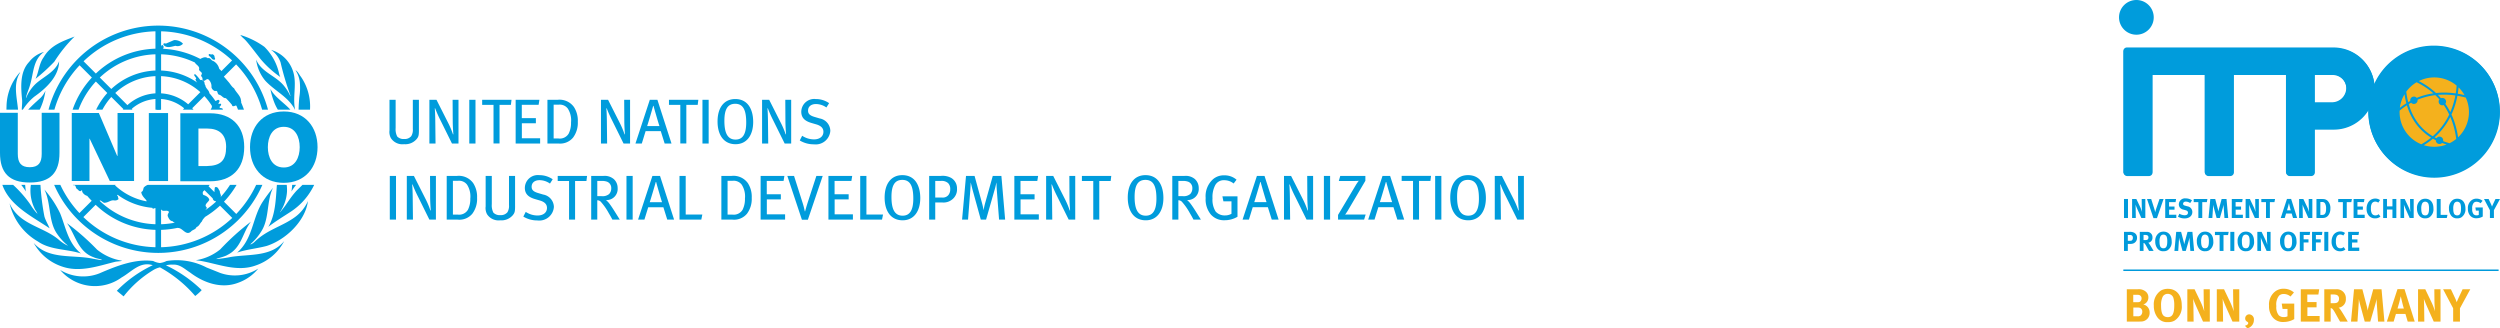 <svg xmlns="http://www.w3.org/2000/svg" id="Ebene_1" data-name="Ebene 1" viewBox="0 0 393.731 51.713"><defs><style>.cls-1{fill:#009adb;}.cls-2{fill:#f4b11d;}.cls-3{fill:#009cdc;}.cls-4{fill:none;}</style></defs><path class="cls-1" d="M397.594,11.832a10.274,10.274,0,0,0-9.393,6.039,6.45,6.45,0,0,0-6.415-5.751H349.239a.566.566,0,0,0-.546.546V31.715a.566.566,0,0,0,.546.547h3.452a.565.565,0,0,0,.547-.547V16.349h8.26V31.715a.566.566,0,0,0,.547.547h3.452a.566.566,0,0,0,.547-.547V16.349h8.261V31.715a.546.546,0,0,0,.547.547h3.395a.566.566,0,0,0,.547-.547V24.952h3.021a6.426,6.426,0,0,0,5.457-3.085c-.004.117-.009.234-.009.352a10.345,10.345,0,1,0,10.331-10.387m-16.067,8.92h-2.733V16.349h2.733A2.195,2.195,0,0,1,383.801,18.479a2.261,2.261,0,0,1-2.274,2.274m14.435,6.646q-.197-.062-.389-.139a5.463,5.463,0,0,1-3.426-5.069c0-.076.002-.152.005-.227a11.152,11.152,0,0,1,1.146-.847,9.405,9.405,0,0,0,1.44,2.928,8.423,8.423,0,0,0,2.372,2.168,11.259,11.259,0,0,1-1.538,1.048l.389.139a11.353,11.353,0,0,0,1.436-1.017c.147.084.298.164.452.24h.001l-.001.013a.582.582,0,0,0,.989.415c.233.088.473.167.72.242a5.494,5.494,0,0,1-3.597.106m2.47-1.345a.579.579,0,0,0-.48.255c-.099-.049-.196-.1-.291-.152.116-.103.229-.208.34-.316a10.823,10.823,0,0,0,2.131-2.89q.14.325.264.664a12.951,12.951,0,0,1,.666,2.805,5.525,5.525,0,0,1-1.037.669q-.532-.142-1.026-.324a.601.601,0,0,0,.014-.129.581.581,0,0,0-.581-.581m-3.455-5.817v-0a10.58,10.58,0,0,1,2.798-.717q.334.323.638.673l.001 0a.581.581,0,0,0,.684.886v.001a10.728,10.728,0,0,1,.861,1.493,10.382,10.382,0,0,1-2.585,3.419h-.001A8.122,8.122,0,0,1,395,23.853a9.166,9.166,0,0,1-1.413-2.918c.127-.075.255-.149.384-.219a.581.581,0,0,0,1.014-.389.665.665,0,0,0-.008-.091m4.371.648v-.002a.568.568,0,0,0,.114-.344.581.581,0,0,0-.582-.581.57.57,0,0,0-.218.043q-.233-.269-.482-.522.357-.029.722-.037a12.602,12.602,0,0,1,2.028.126,12.657,12.657,0,0,1-.534,1.961c-.083.226-.171.447-.264.664a11.069,11.069,0,0,0-.784-1.308m-.44-1.767q-.522.011-1.031.065A11.679,11.679,0,0,0,395.168,17.305a5.466,5.466,0,0,1,5.963.713c-.024.35-.068.767-.143,1.23a13.025,13.025,0,0,0-2.079-.13m-4.082-1.627a11.453,11.453,0,0,1,2.643,1.744,10.912,10.912,0,0,0-2.622.716.582.582,0,0,0-1.026.377.636.636,0,0,0,.01.107v.001c-.11.059-.22.122-.33.186a12.513,12.513,0,0,1-.303-1.651,5.496,5.496,0,0,1,1.628-1.48M393.211,20.799a11.403,11.403,0,0,0-1.023.728,5.413,5.413,0,0,1,.737-2.143,11.861,11.861,0,0,0,.286,1.415m8.145,5.364a13.213,13.213,0,0,0-.651-2.646q-.177-.485-.389-.945.213-.46.389-.945a12.854,12.854,0,0,0,.546-2.009c.507.085.949.188,1.305.285l.013.004-.197-.386c-.311-.078-.668-.155-1.065-.222.06-.366.1-.704.126-1.003a5.463,5.463,0,0,1,.939,1.225q.106.189.197.386a5.466,5.466,0,0,1-1.213,6.257" transform="translate(-14.284 -4.643)"></path><path class="cls-2" d="M351.5,55.279c-.161.007-.374.015-.653.015h-1.606v-5.096h1.723a1.671,1.671,0,0,1,1.254.367,1.139,1.139,0,0,1,.418.909,1.127,1.127,0,0,1-.345.851.975.975,0,0,1-.469.264,1.269,1.269,0,0,1,1.012,1.283A1.342,1.342,0,0,1,351.5,55.279Zm-.227-4.143a1.026,1.026,0,0,0-.425-.066h-.594v1.166h.609a.949.949,0,0,0,.44-.066.649.649,0,0,0,.264-.521A.552.552,0,0,0,351.273,51.136Zm.029,1.987a1.201,1.201,0,0,0-.396-.044h-.638V54.457h.667a.741.741,0,0,0,.477-.117.77.77,0,0,0,.264-.594A.62.62,0,0,0,351.302,53.123Z" transform="translate(-14.284 -4.643)"></path><path class="cls-2" d="M356.757,55.139a1.943,1.943,0,0,1-1.019.235,1.876,1.876,0,0,1-1.657-.719,3.016,3.016,0,0,1-.587-1.892,2.588,2.588,0,0,1,1.151-2.383,2.266,2.266,0,0,1,1.056-.249c1.356,0,2.192.99,2.192,2.588A2.574,2.574,0,0,1,356.757,55.139Zm-.176-3.571a.922.922,0,0,0-.895-.645.888.888,0,0,0-.792.447,2.967,2.967,0,0,0-.257,1.393c0,.88.147,1.43.455,1.65a1.012,1.012,0,0,0,.609.176c.711,0,1.012-.543,1.012-1.84A4.085,4.085,0,0,0,356.581,51.568Z" transform="translate(-14.284 -4.643)"></path><path class="cls-2" d="M361.244,55.293l-.873-1.95c-.286-.638-.594-1.357-.689-1.672.037.418.044,1.019.051,1.444l.029,2.178h-.99v-5.096h1.136l.975,2.038a9.858,9.858,0,0,1,.557,1.445c-.037-.396-.073-1.049-.081-1.4l-.022-2.082h.975v5.096Z" transform="translate(-14.284 -4.643)"></path><path class="cls-2" d="M365.885,55.293l-.873-1.95c-.286-.638-.594-1.357-.689-1.672.037.418.044,1.019.051,1.444l.029,2.178h-.99v-5.096h1.136l.975,2.038a9.857,9.857,0,0,1,.557,1.445c-.037-.396-.073-1.049-.081-1.4l-.022-2.082h.975v5.096Z" transform="translate(-14.284 -4.643)"></path><path class="cls-2" d="M368.224,56.357l-.389-.411c.323-.073.528-.242.528-.418,0-.095-.044-.147-.191-.235a.543.543,0,0,1-.286-.513.632.632,0,0,1,.638-.631.787.787,0,0,1,.733.88A1.351,1.351,0,0,1,368.224,56.357Z" transform="translate(-14.284 -4.643)"></path><path class="cls-2" d="M373.921,55.352a2.045,2.045,0,0,1-1.738-.777,2.694,2.694,0,0,1-.543-1.782,2.571,2.571,0,0,1,1.063-2.317,2.104,2.104,0,0,1,1.239-.359,2.42,2.42,0,0,1,1.62.587l-.543.638a1.612,1.612,0,0,0-1.063-.396,1.038,1.038,0,0,0-.733.257,2.209,2.209,0,0,0-.433,1.642,2.041,2.041,0,0,0,.381,1.452,1.132,1.132,0,0,0,.799.286,1.205,1.205,0,0,0,.579-.125V53.299h-.777l-.132-.836h1.972v2.434A3.279,3.279,0,0,1,373.921,55.352Z" transform="translate(-14.284 -4.643)"></path><path class="cls-2" d="M376.64,55.293v-5.096h2.904l-.132.836h-1.745v1.181h1.459v.836h-1.445v1.364H379.61v.88Z" transform="translate(-14.284 -4.643)"></path><path class="cls-2" d="M382.829,55.293c-.198-.337-.279-.477-.477-.836-.506-.917-.66-1.166-.843-1.246a.52.52,0,0,0-.161-.044v2.126h-1.005v-5.096h1.899a1.412,1.412,0,0,1,1.496,1.496,1.311,1.311,0,0,1-1.137,1.408.971.971,0,0,1,.213.213c.293.367,1.225,1.98,1.225,1.98Zm-.535-4.201a1.847,1.847,0,0,0-.579-.073h-.367V52.397h.345c.44,0,.631-.044.77-.169a.696.696,0,0,0,.198-.513A.596.596,0,0,0,382.293,51.092Z" transform="translate(-14.284 -4.643)"></path><path class="cls-2" d="M388.811,55.293l-.191-2.72c-.022-.323-.037-.579-.037-.851-.059.293-.103.477-.191.785l-.807,2.786h-.873l-.726-2.676c-.066-.249-.154-.609-.205-.902,0,.301-.015.601-.037.917l-.176,2.662h-1.019l.477-5.096h1.312l.667,2.552a7.949,7.949,0,0,1,.176.807c.044-.264.103-.528.183-.829l.689-2.53h1.305l.455,5.096Z" transform="translate(-14.284 -4.643)"></path><path class="cls-2" d="M393.481,55.293l-.359-1.21H391.626l-.359,1.21h-1.071l1.672-5.111h1.107l1.606,5.111Zm-.887-3.087c-.051-.235-.205-.902-.205-.902s-.147.601-.242.983c-.095.367-.161.609-.271.946h.997S392.704,52.698,392.594,52.206Z" transform="translate(-14.284 -4.643)"></path><path class="cls-2" d="M397.58,55.293l-.873-1.95c-.286-.638-.594-1.357-.689-1.672.037.418.044,1.019.051,1.444l.029,2.178h-.99v-5.096h1.136l.975,2.038a9.857,9.857,0,0,1,.557,1.445c-.037-.396-.073-1.049-.081-1.4l-.022-2.082h.975v5.096Z" transform="translate(-14.284 -4.643)"></path><path class="cls-2" d="M401.708,53.196v2.097H400.637V53.196l-1.584-2.999h1.232l.653,1.393a4.495,4.495,0,0,1,.257.653c.059-.147.161-.396.271-.638l.66-1.408h1.21Z" transform="translate(-14.284 -4.643)"></path><line class="cls-1" x1="334.409" y1="42.562" x2="393.511" y2="42.562"></line><rect class="cls-1" x="334.409" y="42.444" width="59.102" height="0.236"></rect><path class="cls-1" d="M348.796,38.98v-3h.63v3Z" transform="translate(-14.284 -4.643)"></path><path class="cls-1" d="M351.529,38.98,351.015,37.832c-.168-.376-.35-.799-.406-.984.022.246.026.6.03.851l.017,1.282h-.583v-3h.669l.574,1.2a5.794,5.794,0,0,1,.328.85c-.022-.233-.043-.617-.047-.825l-.013-1.226h.574v3Z" transform="translate(-14.284 -4.643)"></path><path class="cls-1" d="M353.985,39.002h-.548l-1.019-3.022h.661l.496,1.563a5.402,5.402,0,0,1,.138.522,5.756,5.756,0,0,1,.173-.6l.509-1.485h.635Z" transform="translate(-14.284 -4.643)"></path><path class="cls-1" d="M355.29,38.98v-3h1.71l-.078.492h-1.027v.695h.859v.492h-.85v.803h1.135v.518Z" transform="translate(-14.284 -4.643)"></path><path class="cls-1" d="M358.32,39.045a2.146,2.146,0,0,1-1.023-.272l.225-.471a1.702,1.702,0,0,0,.824.242c.345,0,.527-.143.527-.41,0-.194-.125-.315-.393-.389l-.332-.091a.908.908,0,0,1-.591-.38.867.867,0,0,1-.125-.458.964.964,0,0,1,1.075-.928,1.761,1.761,0,0,1,1.001.302l-.285.432a1.293,1.293,0,0,0-.699-.229c-.246,0-.419.143-.419.345,0,.155.082.233.332.302l.363.099a.902.902,0,0,1,.76.894C359.559,38.644,359.067,39.045,358.32,39.045Z" transform="translate(-14.284 -4.643)"></path><path class="cls-1" d="M361.839,36.481h-.717v2.499h-.613V36.481h-.734v-.501h2.163Z" transform="translate(-14.284 -4.643)"></path><path class="cls-1" d="M364.619,38.98l-.112-1.602c-.013-.19-.022-.341-.022-.501-.035.173-.06.281-.112.462l-.475,1.64h-.514l-.427-1.576c-.039-.147-.091-.358-.121-.531,0,.177-.009.354-.022.54l-.104,1.567h-.6l.281-3h.773l.393,1.502a4.697,4.697,0,0,1,.104.475c.026-.155.06-.311.108-.488l.406-1.489h.768l.268,3Z" transform="translate(-14.284 -4.643)"></path><path class="cls-1" d="M365.772,38.98v-3H367.482l-.078.492H366.377v.695h.859v.492h-.85v.803h1.135v.518Z" transform="translate(-14.284 -4.643)"></path><path class="cls-1" d="M369.408,38.98l-.514-1.148c-.168-.376-.35-.799-.406-.984.022.246.026.6.03.851l.017,1.282h-.583v-3h.669l.574,1.2a5.793,5.793,0,0,1,.328.85c-.022-.233-.043-.617-.047-.825l-.013-1.226h.574v3Z" transform="translate(-14.284 -4.643)"></path><path class="cls-1" d="M372.49,36.481h-.717v2.499h-.613V36.481h-.734v-.501h2.163Z" transform="translate(-14.284 -4.643)"></path><path class="cls-1" d="M375.418,38.98l-.212-.712h-.881l-.212.712h-.63l.984-3.009h.652l.945,3.009Zm-.522-1.817c-.03-.138-.121-.531-.121-.531s-.086.354-.143.578c-.056.216-.095.358-.16.557h.587S374.96,37.452,374.895,37.163Z" transform="translate(-14.284 -4.643)"></path><path class="cls-1" d="M377.831,38.98l-.514-1.148c-.168-.376-.35-.799-.406-.984.022.246.026.6.03.851l.017,1.282h-.583v-3h.669l.574,1.2a5.794,5.794,0,0,1,.328.85c-.022-.233-.043-.617-.047-.825l-.013-1.226h.574v3Z" transform="translate(-14.284 -4.643)"></path><path class="cls-1" d="M381,38.531a1.027,1.027,0,0,1-.73.432c-.112.009-.255.017-.432.017h-.73v-3h.604c.173,0,.401.009.522.017a1.018,1.018,0,0,1,.656.298,1.582,1.582,0,0,1,.41,1.196A1.716,1.716,0,0,1,381,38.531Zm-.527-1.826a.496.496,0,0,0-.475-.25h-.276v2.033h.324c.397,0,.578-.307.578-.941A1.681,1.681,0,0,0,380.474,36.705Z" transform="translate(-14.284 -4.643)"></path><path class="cls-1" d="M384.597,36.481h-.717v2.499h-.613V36.481h-.734v-.501h2.163Z" transform="translate(-14.284 -4.643)"></path><path class="cls-1" d="M384.955,38.98v-3h1.71l-.078.492H385.56v.695h.859v.492h-.85v.803h1.135v.518Z" transform="translate(-14.284 -4.643)"></path><path class="cls-1" d="M388.349,39.032a1.225,1.225,0,0,1-.98-.414,1.566,1.566,0,0,1-.363-1.075,1.922,1.922,0,0,1,.203-.932,1.289,1.289,0,0,1,1.148-.695,1.226,1.226,0,0,1,.76.237l-.272.41a.79.79,0,0,0-.479-.168.622.622,0,0,0-.509.259,1.379,1.379,0,0,0-.168.773,1.675,1.675,0,0,0,.125.803.623.623,0,0,0,.578.337.776.776,0,0,0,.514-.194l.276.38A1.226,1.226,0,0,1,388.349,39.032Z" transform="translate(-14.284 -4.643)"></path><path class="cls-1" d="M391.077,38.98V37.642H390.214v1.338h-.6v-3h.6v1.166h.863V35.98h.613v3Z" transform="translate(-14.284 -4.643)"></path><path class="cls-1" d="M393.793,38.98l-.514-1.148c-.168-.376-.35-.799-.406-.984.022.246.026.6.03.851l.017,1.282h-.583v-3h.669l.574,1.2a5.793,5.793,0,0,1,.328.85c-.022-.233-.043-.617-.047-.825l-.013-1.226h.574v3Z" transform="translate(-14.284 -4.643)"></path><path class="cls-1" d="M396.863,38.89a1.143,1.143,0,0,1-.6.138,1.104,1.104,0,0,1-.976-.423,1.775,1.775,0,0,1-.345-1.114,1.524,1.524,0,0,1,.678-1.403,1.334,1.334,0,0,1,.622-.147c.799,0,1.291.583,1.291,1.524A1.516,1.516,0,0,1,396.863,38.89Zm-.104-2.102a.542.542,0,0,0-.527-.38.523.523,0,0,0-.466.263,1.746,1.746,0,0,0-.151.82c0,.518.086.842.268.971a.597.597,0,0,0,.358.104c.419,0,.596-.319.596-1.084A2.402,2.402,0,0,0,396.759,36.787Z" transform="translate(-14.284 -4.643)"></path><path class="cls-1" d="M399.635,38.98h-1.584v-3h.617v2.5h1.075Z" transform="translate(-14.284 -4.643)"></path><path class="cls-1" d="M401.901,38.89a1.144,1.144,0,0,1-.6.138,1.104,1.104,0,0,1-.976-.423,1.775,1.775,0,0,1-.345-1.114,1.524,1.524,0,0,1,.678-1.403,1.334,1.334,0,0,1,.622-.147c.799,0,1.291.583,1.291,1.524A1.516,1.516,0,0,1,401.901,38.89Zm-.104-2.102a.542.542,0,0,0-.527-.38.523.523,0,0,0-.466.263,1.746,1.746,0,0,0-.151.82c0,.518.086.842.268.971a.597.597,0,0,0,.358.104c.419,0,.596-.319.596-1.084A2.402,2.402,0,0,0,401.798,36.787Z" transform="translate(-14.284 -4.643)"></path><path class="cls-1" d="M404.302,39.015a1.204,1.204,0,0,1-1.023-.458,1.586,1.586,0,0,1-.319-1.049,1.514,1.514,0,0,1,.626-1.364,1.239,1.239,0,0,1,.73-.212,1.425,1.425,0,0,1,.954.345l-.319.375a.949.949,0,0,0-.626-.233.612.612,0,0,0-.432.151,1.301,1.301,0,0,0-.255.967,1.202,1.202,0,0,0,.224.855.666.666,0,0,0,.471.168.71.71,0,0,0,.341-.073V37.806h-.458l-.078-.492h1.161v1.433A1.932,1.932,0,0,1,404.302,39.015Z" transform="translate(-14.284 -4.643)"></path><path class="cls-1" d="M407.057,37.746v1.235h-.63V37.746l-.932-1.766h.725l.384.82a2.645,2.645,0,0,1,.151.384c.034-.086.095-.233.16-.376l.389-.829h.712Z" transform="translate(-14.284 -4.643)"></path><path class="cls-1" d="M350.333,42.957a1.245,1.245,0,0,1-.6.099h-.332v1.105H348.796V41.161h.79a1.471,1.471,0,0,1,.833.147.843.843,0,0,1,.432.777A.921.921,0,0,1,350.333,42.957Zm-.548-1.308h-.384v.915h.315c.246,0,.319-.03.402-.155a.535.535,0,0,0,.073-.311A.394.394,0,0,0,349.785,41.649Z" transform="translate(-14.284 -4.643)"></path><path class="cls-1" d="M352.746,44.161c-.117-.199-.164-.281-.281-.492-.298-.54-.389-.686-.496-.734a.306.306,0,0,0-.095-.026v1.252h-.591V41.161H352.401a.832.832,0,0,1,.881.881.772.772,0,0,1-.669.829.574.574,0,0,1,.125.125c.173.216.721,1.166.721,1.166Zm-.315-2.474a1.092,1.092,0,0,0-.341-.043h-.216v.812h.203c.259,0,.371-.026.453-.099a.409.409,0,0,0,.117-.302A.351.351,0,0,0,352.431,41.688Z" transform="translate(-14.284 -4.643)"></path><path class="cls-1" d="M355.639,44.071a1.144,1.144,0,0,1-.6.138,1.104,1.104,0,0,1-.976-.423,1.775,1.775,0,0,1-.345-1.114,1.524,1.524,0,0,1,.678-1.403,1.334,1.334,0,0,1,.622-.147c.799,0,1.291.583,1.291,1.524A1.516,1.516,0,0,1,355.639,44.071Zm-.104-2.102a.542.542,0,0,0-.527-.38.523.523,0,0,0-.466.263,1.746,1.746,0,0,0-.151.82c0,.518.086.842.268.971a.597.597,0,0,0,.358.104c.419,0,.596-.319.596-1.084A2.402,2.402,0,0,0,355.535,41.968Z" transform="translate(-14.284 -4.643)"></path><path class="cls-1" d="M359.248,44.161l-.112-1.602c-.013-.19-.022-.341-.022-.501-.035.173-.06.281-.112.462l-.475,1.64h-.514l-.427-1.576c-.039-.147-.091-.358-.121-.531,0,.177-.009.354-.022.54l-.104,1.567h-.6l.281-3h.773l.393,1.502a4.694,4.694,0,0,1,.104.475c.026-.155.06-.311.108-.488l.406-1.489h.768l.268,3Z" transform="translate(-14.284 -4.643)"></path><path class="cls-1" d="M362.193,44.071a1.144,1.144,0,0,1-.6.138,1.104,1.104,0,0,1-.976-.423,1.775,1.775,0,0,1-.345-1.114,1.524,1.524,0,0,1,.678-1.403,1.334,1.334,0,0,1,.622-.147c.799,0,1.291.583,1.291,1.524A1.516,1.516,0,0,1,362.193,44.071Zm-.104-2.102a.542.542,0,0,0-.527-.38.523.523,0,0,0-.466.263,1.746,1.746,0,0,0-.151.82c0,.518.086.842.268.971a.597.597,0,0,0,.358.104c.419,0,.596-.319.596-1.084A2.402,2.402,0,0,0,362.089,41.968Z" transform="translate(-14.284 -4.643)"></path><path class="cls-1" d="M365.185,41.662h-.717v2.499h-.613V41.662h-.734v-.501h2.163Z" transform="translate(-14.284 -4.643)"></path><path class="cls-1" d="M365.543,44.161V41.161h.63v3Z" transform="translate(-14.284 -4.643)"></path><path class="cls-1" d="M368.613,44.071a1.143,1.143,0,0,1-.6.138,1.104,1.104,0,0,1-.976-.423,1.775,1.775,0,0,1-.345-1.114,1.524,1.524,0,0,1,.678-1.403,1.334,1.334,0,0,1,.622-.147c.799,0,1.291.583,1.291,1.524A1.516,1.516,0,0,1,368.613,44.071Zm-.104-2.102a.542.542,0,0,0-.527-.38.523.523,0,0,0-.466.263,1.746,1.746,0,0,0-.151.82c0,.518.086.842.268.971a.597.597,0,0,0,.358.104c.419,0,.596-.319.596-1.084A2.402,2.402,0,0,0,368.509,41.968Z" transform="translate(-14.284 -4.643)"></path><path class="cls-1" d="M371.255,44.161l-.514-1.148c-.168-.376-.35-.799-.406-.984.022.246.026.6.03.851l.017,1.282h-.583V41.161h.669l.574,1.2a5.793,5.793,0,0,1,.328.85c-.022-.233-.043-.617-.047-.825l-.013-1.226h.574v3Z" transform="translate(-14.284 -4.643)"></path><path class="cls-1" d="M375.297,44.071a1.144,1.144,0,0,1-.6.138,1.104,1.104,0,0,1-.976-.423,1.775,1.775,0,0,1-.345-1.114,1.524,1.524,0,0,1,.678-1.403,1.334,1.334,0,0,1,.622-.147c.799,0,1.291.583,1.291,1.524A1.516,1.516,0,0,1,375.297,44.071Zm-.104-2.102a.542.542,0,0,0-.527-.38.523.523,0,0,0-.466.263,1.746,1.746,0,0,0-.151.82c0,.518.086.842.268.971a.597.597,0,0,0,.358.104c.419,0,.596-.319.596-1.084A2.402,2.402,0,0,0,375.193,41.968Z" transform="translate(-14.284 -4.643)"></path><path class="cls-1" d="M378.042,41.649h-.954v.686h.764v.492h-.764v1.334h-.604V41.161h1.628Z" transform="translate(-14.284 -4.643)"></path><path class="cls-1" d="M379.972,41.649h-.954v.686h.764v.492h-.764v1.334h-.604V41.161h1.628Z" transform="translate(-14.284 -4.643)"></path><path class="cls-1" d="M380.344,44.161V41.161h.63v3Z" transform="translate(-14.284 -4.643)"></path><path class="cls-1" d="M382.835,44.213a1.225,1.225,0,0,1-.98-.414,1.566,1.566,0,0,1-.363-1.075,1.922,1.922,0,0,1,.203-.932,1.289,1.289,0,0,1,1.148-.695,1.226,1.226,0,0,1,.76.237l-.272.41a.79.79,0,0,0-.479-.168.622.622,0,0,0-.509.259,1.379,1.379,0,0,0-.168.773,1.675,1.675,0,0,0,.125.803.623.623,0,0,0,.578.337.776.776,0,0,0,.514-.194l.276.38A1.226,1.226,0,0,1,382.835,44.213Z" transform="translate(-14.284 -4.643)"></path><path class="cls-1" d="M384.1,44.161V41.161h1.71l-.078.492h-1.027v.695h.859v.492H384.713v.803h1.135v.518Z" transform="translate(-14.284 -4.643)"></path><path class="cls-3" d="M397.649,11.941a10.274,10.274,0,0,0-9.393,6.039,6.45,6.45,0,0,0-6.415-5.751H349.294a.566.566,0,0,0-.546.546V31.823a.566.566,0,0,0,.546.547h3.452a.565.565,0,0,0,.547-.547V16.457h8.26V31.823a.566.566,0,0,0,.547.547h3.452a.566.566,0,0,0,.547-.547V16.457h8.261V31.823a.546.546,0,0,0,.547.547h3.395a.566.566,0,0,0,.547-.547V25.061h3.021a6.426,6.426,0,0,0,5.457-3.085c-.004.117-.009.234-.009.352a10.345,10.345,0,1,0,10.331-10.387m-16.067,8.92H378.849V16.457h2.733a2.195,2.195,0,0,1,2.274,2.13,2.261,2.261,0,0,1-2.274,2.274" transform="translate(-14.284 -4.643)"></path><path class="cls-3" d="M350.747,10.109a2.733,2.733,0,1,0-2.732-2.733,2.734,2.734,0,0,0,2.732,2.733" transform="translate(-14.284 -4.643)"></path><path class="cls-2" d="M400.452,21.637a12.658,12.658,0,0,0,.534-1.961,12.594,12.594,0,0,0-2.028-.126q-.365.009-.722.037.249.253.482.522a.57.57,0,0,1,.218-.043.581.581,0,0,1,.582.581.568.568,0,0,1-.114.344v.002a11.055,11.055,0,0,1,.784,1.308c.093-.217.181-.438.264-.664" transform="translate(-14.284 -4.643)"></path><path class="cls-4" d="M400.452,21.637a12.658,12.658,0,0,0,.534-1.961,12.594,12.594,0,0,0-2.028-.126q-.365.009-.722.037.249.253.482.522a.57.57,0,0,1,.218-.043.581.581,0,0,1,.582.581.568.568,0,0,1-.114.344v.002a11.055,11.055,0,0,1,.784,1.308C400.281,22.084,400.369,21.863,400.452,21.637Z" transform="translate(-14.284 -4.643)"></path><path class="cls-2" d="M401.362,19.406c.397.067.754.144,1.065.222a5.463,5.463,0,0,0-.939-1.225c-.027.3-.066.637-.126,1.003" transform="translate(-14.284 -4.643)"></path><path class="cls-4" d="M401.362,19.406c.397.067.754.144,1.065.222a5.463,5.463,0,0,0-.939-1.225C401.462,18.703,401.422,19.04,401.362,19.406Z" transform="translate(-14.284 -4.643)"></path><path class="cls-2" d="M392.98,19.492a5.413,5.413,0,0,0-.737,2.143,11.413,11.413,0,0,1,1.023-.728,11.883,11.883,0,0,1-.286-1.415" transform="translate(-14.284 -4.643)"></path><path class="cls-4" d="M392.98,19.492a5.413,5.413,0,0,0-.737,2.143,11.413,11.413,0,0,1,1.023-.728A11.883,11.883,0,0,1,392.98,19.492Z" transform="translate(-14.284 -4.643)"></path><path class="cls-2" d="M393.886,20.544v-.001a.641.641,0,0,1-.01-.107.582.582,0,0,1,1.026-.377,10.912,10.912,0,0,1,2.622-.716,11.456,11.456,0,0,0-2.643-1.744,5.497,5.497,0,0,0-1.628,1.48,12.512,12.512,0,0,0,.303,1.651c.11-.064.22-.127.33-.186" transform="translate(-14.284 -4.643)"></path><path class="cls-4" d="M393.886,20.544v-.001a.641.641,0,0,1-.01-.107.582.582,0,0,1,1.026-.377,10.912,10.912,0,0,1,2.622-.716,11.456,11.456,0,0,0-2.643-1.744,5.497,5.497,0,0,0-1.628,1.48,12.512,12.512,0,0,0,.303,1.651C393.666,20.666,393.776,20.603,393.886,20.544Z" transform="translate(-14.284 -4.643)"></path><path class="cls-2" d="M398.963,19.226a13.033,13.033,0,0,1,2.079.13c.076-.463.119-.88.143-1.23a5.466,5.466,0,0,0-5.963-.713,11.678,11.678,0,0,1,2.709,1.879q.509-.055,1.031-.065" transform="translate(-14.284 -4.643)"></path><path class="cls-4" d="M398.963,19.226a13.033,13.033,0,0,1,2.079.13c.076-.463.119-.88.143-1.23a5.466,5.466,0,0,0-5.963-.713,11.678,11.678,0,0,1,2.709,1.879Q398.441,19.237,398.963,19.226Z" transform="translate(-14.284 -4.643)"></path><path class="cls-2" d="M394.459,21.018a.581.581,0,0,1-.433-.193c-.129.07-.257.144-.384.219a9.166,9.166,0,0,0,1.413,2.918,8.121,8.121,0,0,0,2.374,2.137h.001A10.384,10.384,0,0,0,400.014,22.68a10.743,10.743,0,0,0-.861-1.493v-.001a.581.581,0,0,1-.684-.886l-.001-0c-.202-.234-.416-.458-.638-.673a10.584,10.584,0,0,0-2.798.717v0a.676.676,0,0,1,.007.091.582.582,0,0,1-.581.582" transform="translate(-14.284 -4.643)"></path><path class="cls-4" d="M394.459,21.018a.581.581,0,0,1-.433-.193c-.129.07-.257.144-.384.219a9.166,9.166,0,0,0,1.413,2.918,8.121,8.121,0,0,0,2.374,2.137h.001A10.384,10.384,0,0,0,400.014,22.68a10.743,10.743,0,0,0-.861-1.493v-.001a.581.581,0,0,1-.684-.886l-.001-0c-.202-.234-.416-.458-.638-.673a10.584,10.584,0,0,0-2.798.717v0a.676.676,0,0,1,.007.091A.582.582,0,0,1,394.459,21.018Z" transform="translate(-14.284 -4.643)"></path><path class="cls-2" d="M402.624,20.014l-.013-.004a13.357,13.357,0,0,0-1.305-.285A12.864,12.864,0,0,1,400.76,21.735q-.177.485-.389.945.213.459.389.945a13.217,13.217,0,0,1,.651,2.646,5.466,5.466,0,0,0,1.213-6.257" transform="translate(-14.284 -4.643)"></path><path class="cls-4" d="M402.624,20.014l-.013-.004a13.357,13.357,0,0,0-1.305-.285A12.864,12.864,0,0,1,400.76,21.735q-.177.485-.389.945.213.459.389.945a13.217,13.217,0,0,1,.651,2.646,5.466,5.466,0,0,0,1.213-6.257Z" transform="translate(-14.284 -4.643)"></path><path class="cls-2" d="M400.188,23.059a10.824,10.824,0,0,1-2.131,2.89c-.111.108-.224.213-.34.316.095.052.192.103.291.152a.581.581,0,0,1,1.062.327.605.605,0,0,1-.014.129q.495.182,1.026.324a5.523,5.523,0,0,0,1.037-.669,12.959,12.959,0,0,0-.666-2.805q-.125-.339-.264-.664" transform="translate(-14.284 -4.643)"></path><path class="cls-4" d="M400.188,23.059a10.824,10.824,0,0,1-2.131,2.89c-.111.108-.224.213-.34.316.095.052.192.103.291.152a.581.581,0,0,1,1.062.327.605.605,0,0,1-.014.129q.495.182,1.026.324a5.523,5.523,0,0,0,1.037-.669,12.959,12.959,0,0,0-.666-2.805Q400.327,23.384,400.188,23.059Z" transform="translate(-14.284 -4.643)"></path><path class="cls-2" d="M398.487,27.325a.582.582,0,0,1-.582-.581l.001-.013h-.001c-.154-.077-.305-.157-.452-.241a11.346,11.346,0,0,1-1.436,1.017,5.494,5.494,0,0,0,3.597-.106c-.247-.075-.487-.154-.72-.242a.579.579,0,0,1-.407.166" transform="translate(-14.284 -4.643)"></path><path class="cls-4" d="M398.487,27.325a.582.582,0,0,1-.582-.581l.001-.013h-.001c-.154-.077-.305-.157-.452-.241a11.346,11.346,0,0,1-1.436,1.017,5.494,5.494,0,0,0,3.597-.106c-.247-.075-.487-.154-.72-.242A.579.579,0,0,1,398.487,27.325Z" transform="translate(-14.284 -4.643)"></path><path class="cls-2" d="M394.794,24.151a9.403,9.403,0,0,1-1.44-2.928,11.146,11.146,0,0,0-1.146.848c-.003.076-.005.151-.005.227a5.462,5.462,0,0,0,3.426,5.069,11.264,11.264,0,0,0,1.538-1.048,8.42,8.42,0,0,1-2.372-2.168" transform="translate(-14.284 -4.643)"></path><path class="cls-4" d="M394.794,24.151a9.403,9.403,0,0,1-1.44-2.928,11.146,11.146,0,0,0-1.146.848c-.003.076-.005.151-.005.227a5.462,5.462,0,0,0,3.426,5.069,11.264,11.264,0,0,0,1.538-1.048A8.42,8.42,0,0,1,394.794,24.151Z" transform="translate(-14.284 -4.643)"></path><path class="cls-3" d="M76.653,39.231V32.35h-.978v6.881Zm6.284,0V32.35h-.928l.02,3.376c0,.759.08,1.848.1,2.048l-.06.02a13.198,13.198,0,0,0-.679-1.648l-1.919-3.795h-1.118v6.881h.968l-.04-3.615c-.01-.64-.03-1.328-.08-1.918l.06-.01a18.535,18.535,0,0,0,.839,1.888l1.809,3.655Zm6.483-3.436a3.925,3.925,0,0,0-.609-2.308,2.78,2.78,0,0,0-2.578-1.137H84.637v6.881h1.717a2.637,2.637,0,0,0,2.318-.928,3.889,3.889,0,0,0,.748-2.508Zm-1.067.12a3.752,3.752,0,0,1-.37,1.758,1.615,1.615,0,0,1-1.609.769h-.76V33.117h.78a1.588,1.588,0,0,1,1.449.61,3.428,3.428,0,0,1,.51,2.189Zm7.051,1.159V32.35H94.447v4.585a1.899,1.899,0,0,1-.25,1.139,1.334,1.334,0,0,1-1.119.45,1.384,1.384,0,0,1-1.089-.39A2.521,2.521,0,0,1,91.738,36.795v-4.445h-.968v4.805a2.05,2.05,0,0,0,.22,1.228,2.165,2.165,0,0,0,2.078.959,2.349,2.349,0,0,0,1.978-.808c.309-.38.359-.589.359-1.458Zm6.114.15a2.027,2.027,0,0,0-1.677-1.939l-.81-.24c-.739-.22-1.019-.499-1.019-.989,0-.64.48-1.039,1.25-1.039a2.893,2.893,0,0,1,1.638.539l.429-.679a3.65,3.65,0,0,0-2.108-.649A2.04,2.04,0,0,0,96.944,34.226c0,.98.589,1.48,1.627,1.779l.72.21c.77.22,1.139.61,1.139,1.169,0,.74-.59,1.199-1.489,1.199a3.386,3.386,0,0,1-1.858-.569l-.379.739a4.211,4.211,0,0,0,2.217.608,2.306,2.306,0,0,0,2.597-2.137Zm5.225-4.875h-4.624v.798h1.788v6.084h.948v-6.084H106.643l.1-.798Zm5.155,6.881c-.14-.22-.699-1.119-.998-1.588-.23-.36-.439-.659-.579-.85a3.218,3.218,0,0,0-.6-.639,1.748,1.748,0,0,0,1.837-1.888,1.89,1.89,0,0,0-.609-1.419,2.225,2.225,0,0,0-1.629-.498h-1.927v6.881h.958V36.184a.774.774,0,0,1,.62.311,9.303,9.303,0,0,1,1.189,1.718c.28.47.37.629.57,1.019Zm-1.347-4.954a1.272,1.272,0,0,1-.34.93,1.601,1.601,0,0,1-1.189.33h-.67V33.137h.72a2.315,2.315,0,0,1,.839.129,1.05,1.05,0,0,1,.64,1.01Zm3.375,4.954V32.35h-.978v6.881Zm6.524,0-2.218-6.881h-1.199l-2.258,6.881h.999l.6-1.948h2.388l.609,1.948Zm-1.898-2.746h-1.938c.12-.329.849-2.791.949-3.18h.06c.09.398.809,2.86.929,3.18Zm6.343,1.948h-2.617v-6.084h-.978v6.881h3.435l.16-.798Zm7.782-2.638a3.926,3.926,0,0,0-.609-2.308,2.78,2.78,0,0,0-2.578-1.137h-1.597v6.881H129.61a2.637,2.637,0,0,0,2.318-.928,3.89,3.89,0,0,0,.748-2.508Zm-1.068.12a3.757,3.757,0,0,1-.37,1.758,1.615,1.615,0,0,1-1.609.769h-.759V33.117h.779a1.589,1.589,0,0,1,1.45.61,3.428,3.428,0,0,1,.509,2.189Zm6.323,3.315v-.828h-2.877V36.044h2.207v-.807H135.044V33.137h2.648l.129-.788h-3.745v6.881Zm5.925-6.881h-1l-1.348,4.135c-.12.38-.2.639-.28.919-.07.25-.111.38-.14.519h-.06c-.02-.14-.06-.3-.111-.519-.07-.299-.179-.669-.259-.909l-1.319-4.145H138.281l2.298,6.901h.939l2.338-6.901Zm4.754,6.881v-.828h-2.878V36.044h2.208v-.807h-2.218V33.137h2.647l.13-.788h-3.745v6.881Zm4.745-.798h-2.618v-6.084h-.977v6.881h3.436l.159-.798Zm5.864-2.597c0-1.919-.798-3.607-2.827-3.607-1.689,0-2.786,1.268-2.786,3.536,0,2.068.937,3.576,2.837,3.576,1.749,0,2.776-1.398,2.776-3.506Zm-1.098.089c0,1.919-.61,2.688-1.679,2.688-1.35,0-1.759-1.199-1.759-2.958,0-1.769.489-2.678,1.709-2.678,1.299,0,1.729,1.08,1.729,2.948Zm6.882-1.579a1.89,1.89,0,0,0-.908-1.678,2.805,2.805,0,0,0-1.639-.319h-1.837v6.881h.958V36.533h1.139a2.116,2.116,0,0,0,1.45-.418,1.998,1.998,0,0,0,.838-1.769Zm-1.068.111a1.375,1.375,0,0,1-.289.909,1.129,1.129,0,0,1-.989.39h-1.08V33.137h.9a1.511,1.511,0,0,1,1.119.34,1.277,1.277,0,0,1,.34.98Zm8.65,4.774-.589-6.881h-1.358l-1.2,4.275a10.905,10.905,0,0,0-.239,1.079h-.02a10.851,10.851,0,0,0-.25-1.129l-1.159-4.224h-1.348l-.619,6.881h.938l.35-4.554c.03-.359.06-1.019.07-1.258h.02c.041.18.161.729.311,1.258l1.258,4.554h.829l1.369-4.774c.111-.37.21-.829.25-1.029h.02c.01.2.02.75.05,1.119l.359,4.684Zm5.306,0v-.828h-2.878V36.044h2.208v-.807h-2.218V33.137h2.647l.13-.788h-3.745v6.881Zm5.733,0V32.35h-.928l.02,3.376c0,.759.08,1.848.099,2.048l-.059.02a13.178,13.178,0,0,0-.68-1.648l-1.919-3.795h-1.117v6.881h.967l-.04-3.615c-.01-.64-.03-1.328-.08-1.918l.059-.01a18.726,18.726,0,0,0,.84,1.888l1.809,3.655Zm5.675-6.881h-4.624v.798h1.789v6.084h.948v-6.084h1.789l.099-.798Zm8.211,3.486c0-1.919-.798-3.607-2.826-3.607-1.689,0-2.787,1.268-2.787,3.536,0,2.068.938,3.576,2.837,3.576,1.748,0,2.776-1.398,2.776-3.506Zm-1.098.089c0,1.919-.61,2.688-1.678,2.688-1.35,0-1.759-1.199-1.759-2.958,0-1.769.489-2.678,1.709-2.678,1.299,0,1.728,1.08,1.728,2.948Zm7.002,3.306c-.14-.22-.698-1.119-.998-1.588-.229-.36-.439-.659-.579-.85a3.172,3.172,0,0,0-.6-.639,1.747,1.747,0,0,0,1.837-1.888,1.891,1.891,0,0,0-.608-1.419,2.221,2.221,0,0,0-1.628-.498h-1.928v6.881h.958V36.184a.77.77,0,0,1,.62.311,9.269,9.269,0,0,1,1.19,1.718c.28.47.369.629.569,1.019Zm-1.346-4.954a1.271,1.271,0,0,1-.34.93,1.604,1.604,0,0,1-1.19.33h-.67V33.137h.72a2.314,2.314,0,0,1,.839.129,1.05,1.05,0,0,1,.641,1.01Zm7.11,4.506v-3.217h-2.376l.159.789h1.27v1.959a2.061,2.061,0,0,1-1.019.26,1.902,1.902,0,0,1-1.48-.62,3.513,3.513,0,0,1-.489-2.079,3.96,3.96,0,0,1,.379-1.967,1.512,1.512,0,0,1,1.48-.88,2.334,2.334,0,0,1,1.468.519l.458-.599a2.866,2.866,0,0,0-1.946-.689,2.586,2.586,0,0,0-1.73.589,3.58,3.58,0,0,0-1.187,2.977,3.728,3.728,0,0,0,.798,2.578,2.719,2.719,0,0,0,2.179.928,3.955,3.955,0,0,0,2.036-.548Zm6.475.448-2.218-6.881h-1.198l-2.259,6.881h1l.598-1.948h2.389l.61,1.948Zm-1.898-2.746h-1.938c.12-.329.849-2.791.95-3.18h.059c.091.398.81,2.86.93,3.18Zm7.332,2.746V32.35H220.159l.021,3.376c0,.759.08,1.848.099,2.048l-.06.02a12.921,12.921,0,0,0-.68-1.648l-1.919-3.795h-1.117v6.881h.967l-.041-3.615c-.01-.64-.029-1.328-.08-1.918l.06-.01a18.688,18.688,0,0,0,.839,1.888l1.81,3.655Zm2.678,0V32.35h-.979v6.881Zm5.595-.798H226.832c-.249,0-.48,0-.689.01.12-.2.28-.399.429-.659l2.748-4.667v-.767h-3.956l-.229.798h2.358c.34,0,.589-.01.789-.03a6.742,6.742,0,0,0-.489.71l-2.777,4.667v.737h4.106l.241-.798Zm6.073.798-2.218-6.881h-1.198l-2.259,6.881h1l.598-1.948h2.389l.61,1.948Zm-1.898-2.746h-1.938c.12-.329.849-2.791.95-3.18h.059c.091.398.81,2.86.93,3.18Zm6.123-4.136h-4.624v.798h1.789v6.084h.946v-6.084h1.789l.101-.798Zm1.628,6.881V32.35h-.977v6.881Zm7.013-3.395c0-1.919-.798-3.607-2.826-3.607-1.689,0-2.787,1.268-2.787,3.536,0,2.068.938,3.576,2.836,3.576,1.75,0,2.777-1.398,2.777-3.506Zm-1.097.089c0,1.919-.61,2.688-1.68,2.688-1.348,0-1.758-1.199-1.758-2.958,0-1.769.489-2.678,1.709-2.678,1.299,0,1.728,1.08,1.728,2.948Zm7.081,3.306V32.35h-.927l.02,3.376c0,.759.08,1.848.099,2.048l-.059.02a13.445,13.445,0,0,0-.68-1.648l-1.92-3.795h-1.117v6.881h.967l-.039-3.615c-.01-.64-.031-1.328-.08-1.918l.059-.01a18.749,18.749,0,0,0,.841,1.888l1.808,3.655Z" transform="translate(-14.284 -4.643)"></path><path class="cls-3" d="M80.26,25.086V20.361h-.958v4.585a1.902,1.902,0,0,1-.25,1.139,1.333,1.333,0,0,1-1.119.45,1.384,1.384,0,0,1-1.089-.39,2.519,2.519,0,0,1-.25-1.339V20.361h-.968v4.805a2.053,2.053,0,0,0,.22,1.229,2.166,2.166,0,0,0,2.078.958,2.348,2.348,0,0,0,1.978-.808c.309-.38.359-.589.359-1.458Zm6.234,2.157v-6.882h-.928l.02,3.376c0,.759.08,1.848.1,2.047l-.06.02a13.308,13.308,0,0,0-.68-1.648L83.027,20.361H81.909v6.882h.968l-.04-3.616c-.01-.639-.03-1.328-.08-1.918l.06-.01a18.477,18.477,0,0,0,.839,1.888l1.809,3.656Zm2.677,0v-6.882H88.193v6.882Zm5.674-6.882H90.221v.798h1.788v6.084h.948v-6.084h1.788l.1-.798Zm4.506,6.882v-.828H96.473v-2.359H98.681v-.808H96.463V21.149h2.647l.13-.788h-3.745v6.882Zm5.934-3.436a3.923,3.923,0,0,0-.609-2.308,2.779,2.779,0,0,0-2.578-1.138h-1.597v6.882h1.717a2.638,2.638,0,0,0,2.318-.928,3.891,3.891,0,0,0,.748-2.508Zm-1.068.12a3.749,3.749,0,0,1-.37,1.758,1.615,1.615,0,0,1-1.609.769h-.76V21.129h.78a1.588,1.588,0,0,1,1.449.61,3.426,3.426,0,0,1,.51,2.188Zm9.299,3.316v-6.882H112.588l.02,3.376c0,.759.08,1.848.1,2.047l-.06.02a13.217,13.217,0,0,0-.679-1.648l-1.919-3.795h-1.118v6.882h.968l-.04-3.616c-.01-.639-.03-1.328-.08-1.918l.06-.01a18.493,18.493,0,0,0,.839,1.888l1.809,3.656Zm6.524,0-2.218-6.882h-1.199l-2.258,6.882h.999l.599-1.948h2.388l.609,1.948Zm-1.898-2.746h-1.938c.12-.329.849-2.79.949-3.179h.06c.09.398.809,2.86.929,3.179Zm6.123-4.136h-4.624v.798h1.788v6.084h.948v-6.084h1.789l.1-.798Zm1.628,6.882v-6.882h-.978v6.882Zm7.013-3.396c0-1.918-.798-3.606-2.826-3.606-1.689,0-2.786,1.267-2.786,3.536,0,2.069.938,3.576,2.837,3.576,1.749,0,2.776-1.398,2.776-3.506Zm-1.098.09c0,1.918-.61,2.688-1.679,2.688-1.349,0-1.759-1.199-1.759-2.958,0-1.769.489-2.678,1.709-2.678,1.299,0,1.729,1.079,1.729,2.948Zm7.082,3.306v-6.882h-.928l.02,3.376c0,.759.08,1.848.1,2.047l-.06.02a13.439,13.439,0,0,0-.68-1.648l-1.919-3.795h-1.118v6.882h.968l-.04-3.616c-.01-.639-.03-1.328-.08-1.918l.06-.01a18.682,18.682,0,0,0,.839,1.888l1.81,3.656Zm6.164-2.007a2.028,2.028,0,0,0-1.678-1.939l-.81-.24c-.74-.219-1.02-.5-1.02-.989,0-.639.48-1.039,1.25-1.039a2.892,2.892,0,0,1,1.638.54l.429-.679a3.651,3.651,0,0,0-2.107-.648,2.04,2.04,0,0,0-2.277,1.997c0,.979.589,1.479,1.627,1.778l.72.21c.769.22,1.14.61,1.14,1.169,0,.739-.59,1.199-1.489,1.199a3.385,3.385,0,0,1-1.858-.57l-.379.739a4.212,4.212,0,0,0,2.217.608,2.307,2.307,0,0,0,2.598-2.137Z" transform="translate(-14.284 -4.643)"></path><polygon class="cls-3" points="24.919 17.268 24.933 17.268 24.926 17.261 24.919 17.268 24.919 17.268"></polygon><path class="cls-3" d="M39.472,21.64a.192.192,0,0,0-.262-.03.971.971,0,0,1-.342.301h.679c.002-.024.004-.049.005-.074a.879.879,0,0,1-.079-.198Z" transform="translate(-14.284 -4.643)"></path><path class="cls-3" d="M31.435,33.766l.003-.003H31.43l.005.021v-.018Z" transform="translate(-14.284 -4.643)"></path><polygon class="cls-3" points="11.302 17.799 15.567 17.799 18.454 24.558 18.513 24.526 18.513 17.799 21.113 17.799 21.113 28.507 17.293 28.507 14.121 21.834 14.09 21.834 14.09 28.507 11.302 28.507 11.302 17.799 11.302 17.799"></polygon><polygon class="cls-3" points="23.439 17.806 26.47 17.806 26.47 28.513 23.439 28.513 23.439 17.806 23.439 17.806"></polygon><path class="cls-3" d="M42.686,33.193H47.386c3.324,0,5.36-1.889,5.36-5.399,0-3.314-2.006-5.309-5.36-5.309H42.686V33.193Zm2.848-8.308h1.347c1.945,0,3.017.945,3.017,2.895,0,2.144-.858,2.969-3.017,3.014H45.534V24.885Z" transform="translate(-14.284 -4.643)"></path><path class="cls-3" d="M23.653,28.717c0,3.118-1.431,4.67-4.685,4.67-3.254,0-4.685-1.552-4.685-4.67v-6.312h2.802v6.477c0,1.386.512,2.094,1.883,2.094,1.371,0,1.883-.708,1.883-2.094V22.405h2.802v6.312Z" transform="translate(-14.284 -4.643)"></path><path class="cls-3" d="M58.977,31.022c1.813,0,2.508-1.602,2.508-3.203,0-1.601-.695-3.203-2.508-3.203-1.813,0-2.508,1.602-2.508,3.203,0,1.602.695,3.203,2.508,3.203Zm0-8.823c3.4,0,5.318,2.493,5.318,5.62S62.376,33.439,58.977,33.439c-3.399,0-5.318-2.493-5.318-5.62s1.919-5.62,5.318-5.62Z" transform="translate(-14.284 -4.643)"></path><path class="cls-3" d="M48.115,14.029c.143-.16-.089-.33-.044-.534a.529.529,0,0,0-.4-.32c-.187.178-.347-.16-.516.044a.359.359,0,0,0,.063.258c.374.134.418.677.898.552Z" transform="translate(-14.284 -4.643)"></path><path class="cls-3" d="M41.691,10.959l-1.282.552c-.106-.045-.311-.098-.382.044-.054.045,0,.107.017.152.472.605,1.29.267,1.878.151a1.127,1.127,0,0,0,1.157-.302v-.062a1.776,1.776,0,0,0-1.388-.534Z" transform="translate(-14.284 -4.643)"></path><path class="cls-3" d="M49.149,15.843c-.065-.145-.275-.254-.348-.4a1.869,1.869,0,0,0-.943-1.201c-.347-.062-.427-.587-.854-.427-.356-.303-.801-.081-1.148.089v.035a14.205,14.205,0,0,0-5.93-1.616.922.922,0,0,1,.099-.073.817.817,0,0,0,.003-.358c-.054-.089-.16-.195-.285-.124a1,1,0,0,0-.089.213V9.574a16.945,16.945,0,0,1,11.181,4.585l-1.685,1.685Zm-3.311,3.311-1.917,1.917a7.215,7.215,0,0,0-4.269-1.728v-2.708a9.905,9.905,0,0,1,6.185,2.519Zm-7.071-6.845a14.223,14.223,0,0,0-9.388,3.918l-1.934-1.934a16.947,16.947,0,0,1,11.322-4.719v2.735Zm0,3.441a10.797,10.797,0,0,0-6.956,2.91l-1.807-1.806a13.336,13.336,0,0,1,8.762-3.659v2.555Zm0,3.594a7.221,7.221,0,0,0-4.416,1.856L32.437,19.286a9.909,9.909,0,0,1,6.33-2.65v2.708ZM55.566,21.912h.926a17.902,17.902,0,0,0-34.566,0h.927a16.974,16.974,0,0,1,3.967-6.99l1.934,1.934a14.255,14.255,0,0,0-3.036,5.056h.937a13.384,13.384,0,0,1,2.725-4.43l1.807,1.807a10.824,10.824,0,0,0-1.761,2.623h.992a9.957,9.957,0,0,1,1.397-1.996l1.909,1.909a.573.573,0,0,0-.111.086h1.435l.007-.007c.032-.031.064-.065.097-.095-.039-.008-.079-.018-.119-.026a6.344,6.344,0,0,1,3.732-1.551v1.68h.886V20.231a6.345,6.345,0,0,1,3.639,1.47l-.211.211H44.756c-.064-.077-.13-.152-.198-.225l1.913-1.913a10.007,10.007,0,0,1,1.174,1.528c-.006.03.03.048.022.076.006.011-.029.034-.023.046.034.164-.103.333-.188.488h1.932a.232.232,0,0,0-.222-.23c-.142-.044-.302,0-.302-.196.081-.124.285-.249.241-.445-.107-.133-.276-.018-.409-.027-.036-.214.365-.445.017-.641-.2-.037-.328.166-.504.172a11.413,11.413,0,0,0-.917-1.184.236.236,0,0,1-.029-.02c-.024-.481-.606-.772-.64-1.272-.196-.178-.035-.507-.294-.659-.142-.107-.302-.231-.498-.151a5.735,5.735,0,0,0-.783-.917.181.181,0,0,0-.196.08c.044.249.338.391.321.667a.098.098,0,0,0-.107.036,1.054,1.054,0,0,0,.315.54,10.779,10.779,0,0,0-5.725-1.916v-2.555a13.327,13.327,0,0,1,5.343,1.305.413.413,0,0,1,.004.045l.001.001c.205.311.606.463.659.854-.205.543.721.534.302,1.086-.027.178.124.276.187.409.053.151-.026.383.152.472.32.071.454-.356.774-.24a1.463,1.463,0,0,1,.508,1.264.858.858,0,0,0,.561.596c.525-.16.276.427.641.579.41.053.614.578,1.068.534a12.646,12.646,0,0,1,.979,1.086.168.168,0,0,0,.107.178c.213.053.347-.098.533-.107.017.035.061.097.068.092q.119.279.225.565h.937q-.199-.577-.446-1.131c.027-.013.016-.196-.019-.274-.026-.765-.765-1.281-1.085-1.949a1.896,1.896,0,0,1-.387-.365c-.082-.1-.159-.204-.235-.309a4.23,4.23,0,0,0-.346-.432c-.21-.252-.426-.5-.652-.737l.022-.022.023-.005-.007-.011,1.896-1.896A16.983,16.983,0,0,1,55.566,21.912Z" transform="translate(-14.284 -4.643)"></path><path class="cls-3" d="M19.875,17.063a28.489,28.489,0,0,0,2.972-2.714A21.986,21.986,0,0,1,26.033,10.398c-1.78.694-3.773,1.352-4.849,3.23-.756,1.014-.774,2.331-1.308,3.435Z" transform="translate(-14.284 -4.643)"></path><path class="cls-3" d="M19.688,19.866c1.895-1.335,3.88-3.204,3.906-5.58-.614,1.708-2.465,2.429-3.719,3.586a6.306,6.306,0,0,0-1.45,2.135c-.066.175-.045-.035-.045-.035.152-.685.463-1.299.641-1.966.56-1.807.445-3.978,2.206-5.188A4.421,4.421,0,0,0,18.878,14.393c-1.468,1.539-1.317,3.907-1.112,5.98.037.532-.048,1.039-.052,1.538h.171a8.622,8.622,0,0,1,1.803-2.045Z" transform="translate(-14.284 -4.643)"></path><path class="cls-3" d="M20.623,21.744a9.851,9.851,0,0,0,.818-2.821,3.765,3.765,0,0,1-.747,1.112c-.662.602-1.365,1.212-1.967,1.876h1.805c.03-.056.062-.111.091-.168Z" transform="translate(-14.284 -4.643)"></path><path class="cls-3" d="M17.463,16.058c-.044-.009-.071.026-.106.044a8.23,8.23,0,0,0-2.047,5.384c-.009.145-.011.286-.01.426H17.125c-.186-2.018-.798-4.125.339-5.854Z" transform="translate(-14.284 -4.643)"></path><path class="cls-3" d="M60.755,21.895c-.383-1.887.222-3.711-.196-5.579a5.196,5.196,0,0,0-3.586-3.818A4.032,4.032,0,0,1,58.468,14.456a42.551,42.551,0,0,0,1.54,5.17c.034.072.013.189-.045.045a7.183,7.183,0,0,0-.872-1.406c-1.317-1.726-3.612-2.18-4.467-4.236a6.387,6.387,0,0,0,1.45,3.337c1.486,1.601,3.647,2.545,4.662,4.546h.002l.016-.017Z" transform="translate(-14.284 -4.643)"></path><path class="cls-3" d="M61.672,16.725c-.276-.347-.454-.792-.854-1.024a4.222,4.222,0,0,1,.704,2.163,8.865,8.865,0,0,1-.095,2.075c-.051.487-.105,1.311-.118,1.972h1.799a8.232,8.232,0,0,0-1.436-5.186Z" transform="translate(-14.284 -4.643)"></path><path class="cls-3" d="M56.866,18.647a11.837,11.837,0,0,0,.685,2.305,7.632,7.632,0,0,0,.489.96h1.974c-1.016-1.106-2.444-1.964-3.148-3.265Z" transform="translate(-14.284 -4.643)"></path><path class="cls-3" d="M55.291,13.908a15.868,15.868,0,0,0,3.133,2.861,2.492,2.492,0,0,1-.167-.47,8.512,8.512,0,0,0-2.324-4.273,12.584,12.584,0,0,0-3.808-1.878,4.344,4.344,0,0,0,.611.618c.531.487,1.724,2.087,2.556,3.141Z" transform="translate(-14.284 -4.643)"></path><path class="cls-3" d="M18.357,34.789c-.049-.336-.088-.68-.109-1.027h-.618a10.534,10.534,0,0,1,.727,1.027Z" transform="translate(-14.284 -4.643)"></path><path class="cls-3" d="M61.026,34.637c-.148.159-.289.32-.424.484-.505.611-.932,1.25-1.369,1.884-.152.221-.567.741-.762.981-.039.048-.126.122-.07.033a6.432,6.432,0,0,0,1.086-3.23,7.516,7.516,0,0,0-.043-1.027H57.892c-.181,2.28-.218,4.723-1.351,6.606h0c1.14-.881,2.341-1.602,3.524-2.376a10.399,10.399,0,0,0,3.699-4.23H61.918c-.291.295-.592.586-.891.875Z" transform="translate(-14.284 -4.643)"></path><path class="cls-3" d="M19.122,33.935a6.341,6.341,0,0,0,.578,3.479c.107.321.401.588.472.899a8.556,8.556,0,0,1-1.113-1.468,18.601,18.601,0,0,0-2.706-3.082H14.654l.001.003c1.174,3.311,4.788,5.028,7.439,6.834-.249-.632-.632-1.219-.819-1.877a38.345,38.345,0,0,1-.621-4.96h-1.513c-.007.057-.014.115-.02.172Z" transform="translate(-14.284 -4.643)"></path><path class="cls-3" d="M60.83,38.767c-2.064,1.549-4.472,2.015-6.469,3.987-.171.169-.635.468-.641.347a8.818,8.818,0,0,0,1.816-2.18c1.174-1.993.73-4.654,1.753-6.71a25.854,25.854,0,0,0-1.602,2.163c-1.682,2.545-1.54,5.891-4.058,8.053,1.486-.507,3.123-.641,4.654-1.05,2.963-.943,6.104-3.906,6.496-7.066a6.235,6.235,0,0,1-1.949,2.456Z" transform="translate(-14.284 -4.643)"></path><path class="cls-3" d="M27.042,44.569c-2.055-1.655-2.393-4.129-3.284-6.319A16.307,16.307,0,0,0,21.276,34.496c1.085,2.171.578,5.001,2.029,7.02a8.562,8.562,0,0,0,1.628,1.771s.048.037-.027.027a6.234,6.234,0,0,1-1.45-.989c-2.483-2.037-6.184-2.313-7.662-5.659A9.356,9.356,0,0,0,20.253,42.673c1.958,1.371,4.565,1.166,6.789,1.896Z" transform="translate(-14.284 -4.643)"></path><path class="cls-3" d="M50.686,45.103a22.301,22.301,0,0,1-2.322.346c-.029-.112,1.246-.329,1.789-.684,2.189-1.095,2.331-3.515,3.657-5.215a38.9,38.9,0,0,0-4.832,4.361,8.058,8.058,0,0,1-3.799,1.708v.018l.552.071c2.874.463,5.891,1.851,8.89.721a7.889,7.889,0,0,0,4.422-3.817c-2.055,2.5-5.419,2.028-8.356,2.492Z" transform="translate(-14.284 -4.643)"></path><path class="cls-3" d="M32.346,45.895c.374-.098.828-.063,1.175-.188a8.288,8.288,0,0,1-3.951-1.752,38.093,38.093,0,0,0-4.743-4.165c1.343,1.806,1.708,4.484,4.182,5.357.409.214,1.307.326,1.308.427.001.102-.881-.106-1.326-.168-3.159-.703-7.03.196-9.397-2.501a7.98,7.98,0,0,0,4.529,3.737c2.75.934,5.633-.106,8.222-.747Z" transform="translate(-14.284 -4.643)"></path><path class="cls-3" d="M48.897,47.603l-2.074-.828a10.149,10.149,0,0,0-6.306-1.027,3.277,3.277,0,0,1-1.052.319,2.995,2.995,0,0,1-1.059-.319c-2.85-.38-5.846.814-8.454,1.944a6.963,6.963,0,0,1-6.193-.534A7.168,7.168,0,0,0,33.449,48.333c1.54-.863,2.866-2.563,4.895-1.923a19.556,19.556,0,0,0-5.66,4.032l1.068.88A17.171,17.171,0,0,1,38.326,47.238a3.592,3.592,0,0,1,1.148-.489,20.002,20.002,0,0,1,5.553,4.512,8.449,8.449,0,0,0,1.023-.926,20.635,20.635,0,0,0-5.633-3.906,3.764,3.764,0,0,1,1.113-.106c1.095-.072,1.842.702,2.687,1.237,2.082,1.585,4.867,2.626,7.537,1.629a7.197,7.197,0,0,0,3.203-2.243,6.858,6.858,0,0,1-6.06.659Z" transform="translate(-14.284 -4.643)"></path><path class="cls-3" d="M39.652,43.579V40.844a14.281,14.281,0,0,0,2.569-.312l-.002-.002c.109.014.237.026.237.026.676.134,1.157,1.228,1.904.561.259-.311.712-.285.872-.712.436-.16.543-.605.854-.889a1.367,1.367,0,0,1,.413-.591c.004-.028.012-.055.017-.083A14.306,14.306,0,0,0,48.93,37.032l1.933,1.933a16.946,16.946,0,0,1-11.212,4.614Zm0-5.942a.857.857,0,0,1,.169.144c.011.008.021.018.032.027.321.13.869-.133,1.046.23-.098.205-.258.4-.196.641.134.329.33.765.748.792a.747.747,0,0,0,.391.232,2.966,2.966,0,0,0-.34.068,13.438,13.438,0,0,1-1.849.189V37.636Zm6.568-2.741c.031-.031.073-.104.063-.111.071-.062.144-.124.215-.187l1.294,1.294a.476.476,0,0,0,.279.392.171.171,0,0,0,.044.011c.021-.001.042.001.063.002l.016-.003.111.111a13.474,13.474,0,0,1-1.644,1.296c.024-.139.289-.223.157-.411-.463-.428.285-.784.427-1.176-.081-.418-.543-.649-.899-.765-.169-.098-.116-.312-.125-.454Zm-7.453,5.062a13.33,13.33,0,0,1-8.732-3.632H30.034A.457.457,0,0,0,29.984,36.26l.052-.05a.915.915,0,0,1,.375.215.87.87,0,0,1,.111.079.437.437,0,0,0,.383.056c.481-.054.854-.436,1.362-.354a.781.781,0,0,0,.693-.218,1.075,1.075,0,0,1-.061-.188c-.013-.074-.028-.146-.042-.219a.66.66,0,0,1-.136-.231c.02.015.057-.006.085-.034v.001a10.783,10.783,0,0,0,5.467,2.056c.017.04.035.081.051.121.046.003.091.007.137.01l.213-.089v.039a.181.181,0,0,1,.093-.046v2.552Zm0,3.62a16.948,16.948,0,0,1-11.353-4.748l1.934-1.934a14.222,14.222,0,0,0,9.419,3.947v2.735Zm15.859-9.816a17.033,17.033,0,0,1-3.134,4.579L49.558,36.408a14.349,14.349,0,0,0,1.985-2.646H50.506a13.511,13.511,0,0,1-1.504,1.942c.023-.053.047-.106.074-.159.02-.271-.208-.516-.168-.819-.222-.213-.231-.632-.623-.623-.134-.018-.187.106-.187.213-.009.063.017.133-.026.178-.004.077-.008.156-.016.232a1.582,1.582,0,0,1,.004.181l-.934-.933c.065-.069.127-.141.19-.212H37.54a1.676,1.676,0,0,0-.611.413c-.107.24-.072.595-.392.702.018.507.472.934.792,1.299l.002.001a.953.953,0,0,0,.044.18,9.915,9.915,0,0,1-4.97-2.52l.075-.075H31.415l-.003.003v.018l-.005-.021h-5.632a.187.187,0,0,0,.129.065c.374-.098.24.428.516.579.214.133.329.454.641.302l.107-.133c.098.072.017.249.107.346a1.225,1.225,0,0,0,.747.57,8.939,8.939,0,0,0,.633.696c.024.025.046.053.07.079l-1.934,1.933a17.032,17.032,0,0,1-3.002-4.437H22.813a17.904,17.904,0,0,0,32.792,0Z" transform="translate(-14.284 -4.643)"></path><path class="cls-3" d="M60.191,34.789c.049-.336.088-.68.109-1.027h.618a10.519,10.519,0,0,0-.727,1.027Z" transform="translate(-14.284 -4.643)"></path></svg>
